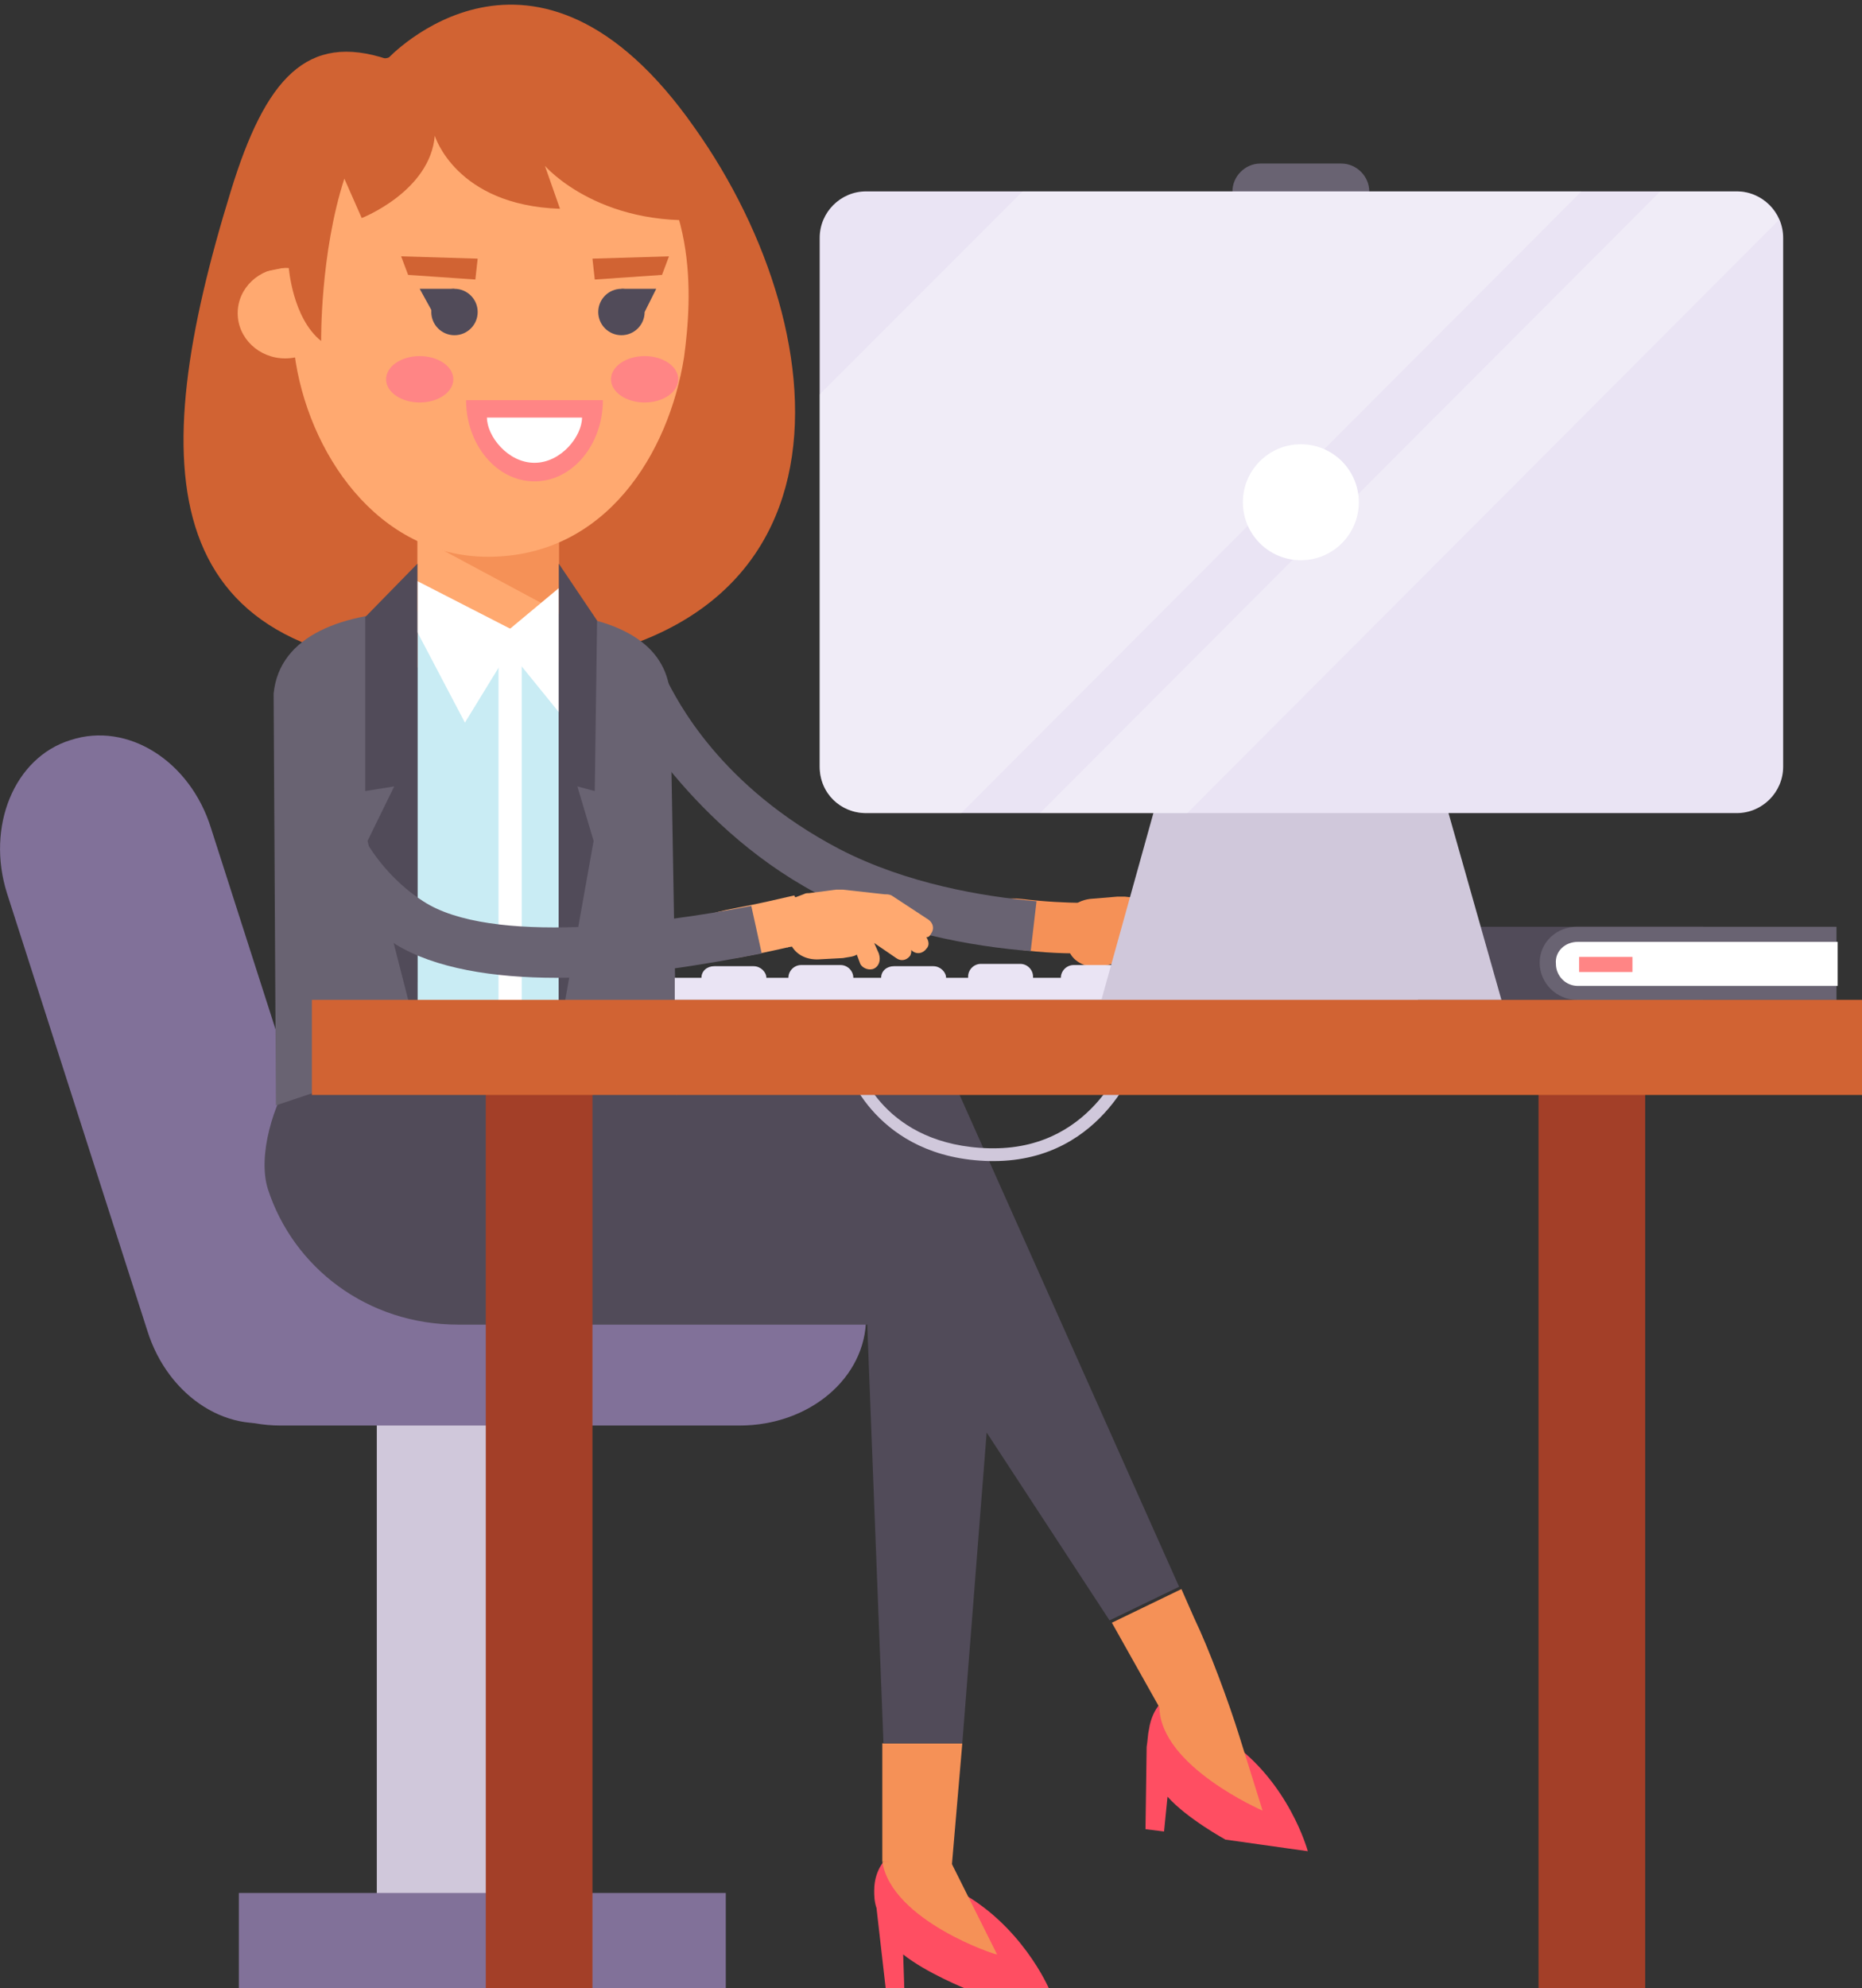 <?xml version="1.0" encoding="utf-8"?>
<!-- Generator: Adobe Illustrator 19.2.1, SVG Export Plug-In . SVG Version: 6.00 Build 0)  -->
<!DOCTYPE svg PUBLIC "-//W3C//DTD SVG 1.1//EN" "http://www.w3.org/Graphics/SVG/1.1/DTD/svg11.dtd">
<svg version="1.1" id="Layer_1" xmlns="http://www.w3.org/2000/svg" xmlns:xlink="http://www.w3.org/1999/xlink" x="0px" y="0px"
	 width="160.6px" height="171.4px" viewBox="0 0 160.6 171.4" style="enable-background:new 0 0 160.6 171.4;" xml:space="preserve"
	>
<rect x="0" y="0" width="160.6" height="171.4" fill="#333333" stroke="none"/>
<style type="text/css">
	.st0{fill:#D0C8DB;}
	.st1{fill:#817199;}
	.st2{fill:#D16333;}
	.st3{fill:#F59157;}
	.st4{fill:#FF4E62;}
	.st5{fill:#514B59;}
	.st6{fill:#C9ECF4;}
	.st7{fill:#FFA970;}
	.st8{fill:#696372;}
	.st9{fill:#FFFFFF;}
	.st10{fill:#FF8585;}
	.st11{fill:#EAE4F4;}
	.st12{opacity:0.3;}
	.st13{fill:#A33F28;}
</style>
<g>
	<g>
		<rect x="32.5" y="113.7" class="st0" width="18.4" height="57.8"/>
		<path class="st1" d="M63.8,104.3H24.2c-6,0-10.9,4.1-10.9,9.3c0,5.1,4.9,9.3,10.9,9.3h39.6c6,0,10.9-4.1,10.9-9.3
			C74.7,108.4,69.8,104.3,63.8,104.3z"/>
		<path class="st1" d="M18.2,71.4l12.1,37.7c1.8,5.7-0.6,11.7-5.5,13.2c-4.9,1.6-10.3-1.8-12.1-7.6L0.6,77
			c-1.8-5.7,0.6-11.7,5.5-13.2C11,62.2,16.4,65.6,18.2,71.4z"/>
		<rect x="20.6" y="163.2" class="st1" width="42" height="8.2"/>
	</g>
	<g>
		<path class="st2" d="M33.4,5.1c0,0,12.7-13.8,26.5,5.9C72.7,29,75.2,57.7,40.2,57.7c-27.2,0-27.7-17.2-20.3-41.2
			C22.9,6.7,26.5,2.8,33.4,5.1z"/>
		<path class="st3" d="M104.3,80.1l-3.1-2.2c-0.2-0.1-0.4-0.2-0.6-0.2L97,77.3c0,0,0,0,0,0c-0.2,0-0.4,0-0.6,0L94,77.5
			c-1.4,0.2-2,1-2,2.3l0.1,1.7c0.1,1.2,1.3,1.9,2.6,1.9l4.6-1.1l1.9,1.3c0.4,0.3,0.9,0.2,1.2-0.2c0.1-0.1,0.2-0.3,0.2-0.5l0.1,0.1
			c0.4,0.3,0.9,0.2,1.2-0.2c0.2-0.3,0.2-0.7,0-1c0.2-0.1,0.3-0.2,0.4-0.3C104.7,81,104.7,80.4,104.3,80.1z"/>
		<g>
			<path class="st2" d="M57.3,8.9c10.9,11.6,1.9,20.6,1.9,20.6L57.3,8.9z"/>
		</g>
		<path class="st4" d="M75.4,163L75.4,163L75.4,163c0-2,1.2-2.9,1.2-2.9l5.8,2.8c5.7,2.9,8.1,8.6,8.1,8.6h-7.1c0,0-3.5-1.4-5.5-3
			l0.1,3h-1.6l-0.8-7C75.4,163.9,75.4,163.4,75.4,163z"/>
		<g>
			<g>
				<g>
					<path class="st3" d="M76.1,160.5l5.9,0l4,8C86,168.6,76.9,165.6,76.1,160.5z"/>
				</g>
			</g>
		</g>
		<polygon class="st3" points="82.1,160.8 76.1,160.5 76.1,150.3 83,150.3 		"/>
		<path class="st4" d="M99.1,149.1L99.1,149.1L99.1,149.1c0.3-2,1.5-2.7,1.5-2.7l5.3,3.6c5.3,3.6,6.9,9.6,6.9,9.6l-7.1-1
			c0,0-3.3-1.8-5-3.7l-0.3,3l-1.6-0.2l0.1-7.1C99,150,99,149.5,99.1,149.1z"/>
		<path class="st3" d="M103,139.5c1.3,2.7,3,7.3,3.9,10.2l2,6.4c0,0-8.8-3.8-8.9-8.9l-4.1-7.3l6-2.9L103,139.5z"/>
		<path class="st5" d="M51.9,84.6l6.4,9.2l24.2,0l19.2,43l-6,2.9l-10.6-16.2L83,150.3h-6.8l-1.4-36.1c0,0-35.3,0-35.3,0
			c-7.8,0-14.2-4.9-16.4-11.7c-0.9-2.9,0.5-7.4,2.2-9.9l5.4-7.9H51.9z"/>
		<path class="st6" d="M36.6,52.7h8.3c1.1,0,2.3,0.1,3.3,0.2v36.4H36V52.7C36.2,52.7,36.4,52.7,36.6,52.7z"/>
		<g>
			<g>
				<g>
					<g>
						<g>
							<g>
								<rect x="36" y="45.3" class="st7" width="12.2" height="8.9"/>
							</g>
						</g>
					</g>
				</g>
			</g>
		</g>
		<g>
			<g>
				<g>
					<g>
						<g>
							<g>
								<polygon class="st3" points="48.2,52.8 48.2,45.3 35.9,45.3 35.9,46.2 								"/>
							</g>
						</g>
					</g>
				</g>
			</g>
		</g>
		<path class="st8" d="M36,52.7v38.5l-12.2,4.1l-0.2-35.5C24.1,54.7,29.7,52.8,36,52.7z"/>
		<path class="st8" d="M58.4,94.4l-10.2-3.2V52.9c5.1,0.6,9.2,2.5,9.6,6.9L58.4,94.4z"/>
		<polygon class="st9" points="48.2,50.7 44,54.2 36,50.1 36,54.5 40.1,62.3 43.9,56.1 48.2,61.4 		"/>
		<polygon class="st5" points="36,48.6 31.5,53.2 31.5,68.2 34,67.8 31.7,72.5 36,89.3 		"/>
		<polygon class="st5" points="48.2,48.6 51.5,53.5 51.3,68.2 49.8,67.8 51.2,72.5 48.2,89.3 		"/>
		<g>
			<g>
				<g>
					<g>
						<g>
							<g>
								<g>
									<ellipse class="st7" cx="24.6" cy="27" rx="4.1" ry="3.9"/>
								</g>
							</g>
						</g>
					</g>
				</g>
			</g>
		</g>
		<g>
			<path class="st7" d="M53,10.2c-4.2-3.6-10.9-3.6-10.9-3.6s-6.7,0-10.9,3.6c-7.3,6.2-6.6,14.7-5.8,20.3C26.5,38.9,32.5,48,42.1,48
				c10.2,0,15.6-9,16.9-17.2C59.7,25.6,60.3,16.3,53,10.2z"/>
		</g>
		<g>
			<g>
				<g>
					<ellipse class="st10" cx="55.6" cy="32.7" rx="2.9" ry="2"/>
				</g>
			</g>
		</g>
		<g>
			<g>
				<g>
					<ellipse class="st10" cx="36.2" cy="32.7" rx="2.9" ry="2"/>
				</g>
			</g>
		</g>
		<g>
			<g>
				<g>
					<g>
						<g>
							<g>
								<polygon class="st2" points="35.2,23.7 41,24.1 41.2,22.3 34.6,22.1 								"/>
							</g>
						</g>
					</g>
				</g>
			</g>
		</g>
		<g>
			<g>
				<g>
					<g>
						<g>
							<g>
								<polygon class="st2" points="57.1,23.7 51.3,24.1 51.1,22.3 57.7,22.1 								"/>
							</g>
						</g>
					</g>
				</g>
			</g>
		</g>
		<rect x="43" y="55.2" class="st9" width="2" height="34.1"/>
		<g>
			<path class="st2" d="M62.3,18.8c0.5,3.6-0.7-21.7-28.9-13.8c0,0-13.4,2.2-10.5,18.4l2-0.4c0,0,0.3,4.4,2.8,6.4c0,0-0.1-7.5,2-14
				l1.5,3.4c0,0,5.9-2.3,6.3-7.1c0,0,1.8,6,10.8,6.3L47,14.3C47,14.3,52,20.1,62.3,18.8z"/>
		</g>
		<g>
			<path class="st10" d="M46.1,41.5c-3.3,0-5.9-3.2-5.9-7H52C52,38.3,49.4,41.5,46.1,41.5z"/>
		</g>
		<g>
			<path class="st9" d="M46.1,39.9c-2.3,0-4.1-2.3-4.1-3.9h8.2C50.2,37.6,48.4,39.9,46.1,39.9z"/>
		</g>
		<polygon class="st5" points="39.2,24.9 36.2,24.9 37.3,26.9 		"/>
		<g>
			<g>
				<g>
					<g>
						<g>
							<circle class="st5" cx="39.2" cy="26.9" r="2"/>
						</g>
					</g>
				</g>
			</g>
		</g>
		<g>
			<g>
				<g>
					<g>
						<g>
							<circle class="st5" cx="53.6" cy="26.9" r="2"/>
						</g>
					</g>
				</g>
			</g>
		</g>
		<polygon class="st5" points="53.6,24.9 56.6,24.9 55.6,26.9 		"/>
		<g>
			<path class="st3" d="M93.7,82.2c1,0,1.7,0,1.8,0l-0.2-4.4c-0.1,0-3,0.2-7.2-0.3c-4.5-0.5-5.5,3.8-0.7,4.3
				C90.1,82.2,92.3,82.2,93.7,82.2z"/>
		</g>
		<g>
			<path class="st7" d="M64,82.5c3.7-0.7,6.3-1.4,6.7-1.5l-2.2-3.8c-1.3,0.3-3,0.7-5.1,1.1C55.1,79.8,59.6,83.4,64,82.5z"/>
		</g>
		<g>
			<path class="st8" d="M89.4,77.7c-4.6-0.4-11.2-1.5-17-4.5c-10.3-5.4-14-12.8-15-14.8L53,59.4C53.3,59.9,59,70.9,70.4,77
				c6.4,3.4,13.5,4.6,18.5,5L89.4,77.7z"/>
		</g>
		<g>
			<path class="st8" d="M48,84.3c6.2,0,13.1-1.2,17.7-2.1l-0.9-4.1c-8.2,1.6-22.5,3.4-28.3-0.4c-8.2-5.3-8.3-16.7-8.3-16.8l-4.4,0
				c0,0.6,0.2,13.9,10.3,20.5C37.5,83.5,42.6,84.3,48,84.3z"/>
		</g>
		<path class="st7" d="M75.4,83.5c-0.4,0.2-1,0-1.2-0.4l-0.3-0.8c-0.3,0.2-0.7,0.2-1.2,0.3l-1.9,0.1c-1.1,0.1-2-0.3-2.5-1.1
			c-0.1,0-0.3,0-0.4,0.1l0.6-4.3c0,0,0.8-0.3,0.8-0.3l0,0c0.2-0.1,0.3-0.1,0.5-0.1l2.3-0.3c0.2,0,0.4,0,0.6,0c0,0,0,0,0,0l3.6,0.4
			c0.2,0,0.4,0,0.6,0.1l3.2,2.1c0.4,0.3,0.5,0.8,0.2,1.2c-0.1,0.2-0.2,0.3-0.4,0.3c0.2,0.3,0.3,0.7,0,1c-0.3,0.4-0.8,0.5-1.2,0.2
			l-0.1-0.1c0,0.2,0,0.3-0.1,0.5c-0.3,0.4-0.8,0.5-1.2,0.2l-1.9-1.3l0.4,0.9C76,82.8,75.8,83.3,75.4,83.5z"/>
	</g>
	<g>
		<g>
			<path class="st5" d="M124.5,79.9h22.4v6.3h-22.4c-1.7,0-3.2-1.4-3.2-3.2S122.8,79.9,124.5,79.9z"/>
		</g>
		<g>
			<path class="st8" d="M136,79.9h22.4v6.3H136c-1.7,0-3.2-1.4-3.2-3.2S134.3,79.9,136,79.9z"/>
		</g>
		<g>
			<path class="st9" d="M136.1,81.2h22.4V85h-22.4c-1.1,0-1.9-0.9-1.9-1.9C134.1,82,135,81.2,136.1,81.2z"/>
		</g>
		<g>
			<rect x="136.2" y="82.5" class="st10" width="4.6" height="1.3"/>
		</g>
	</g>
	<g>
		<path class="st0" d="M85.7,100.1c-0.1,0-0.2,0-0.3,0C75.5,99.9,73,92.1,73,92l1-0.3c0.1,0.3,2.2,7.1,11.4,7.3c0.1,0,0.2,0,0.3,0
			c8.9,0,11.5-8.3,11.6-8.4l1,0.3C98.3,91,95.4,100.1,85.7,100.1z"/>
	</g>
	<path class="st8" d="M106.3,16.5c0,1.3,1.1,2.4,2.4,2.4h7c1.3,0,2.4-1.1,2.4-2.4l0,0c0-1.3-1.1-2.4-2.4-2.4h-7
		C107.4,14.1,106.3,15.2,106.3,16.5L106.3,16.5z"/>
	<path class="st11" d="M60.5,84.3c0-0.6,0.5-1,1.1-1H65c0.6,0,1.1,0.5,1.1,1H68v0c0-0.6,0.5-1.1,1.1-1.1h3.4c0.6,0,1.1,0.5,1.1,1.1
		v0h2.4c0-0.6,0.5-1,1.1-1h3.4c0.6,0,1.1,0.5,1.1,1h1.9c0,0,0-0.1,0-0.1c0-0.6,0.5-1.1,1.1-1.1h3.4c0.6,0,1.1,0.5,1.1,1.1
		c0,0,0,0.1,0,0.1h2.4c0-0.6,0.5-1.1,1.1-1.1h3.4c0.6,0,1.1,0.5,1.1,1.1h1.9c0,0,0,0,0,0c0-0.6,0.5-1.1,1.1-1.1h3.4
		c0.6,0,1.1,0.5,1.1,1.1c0,0,0,0,0,0h2.4c0-0.6,0.5-1.1,1.1-1.1h3.4c0.6,0,1.1,0.5,1.1,1.1h1.9c0,0,0-0.1,0-0.1
		c0-0.6,0.5-1.1,1.1-1.1h3.4c0.6,0,1.1,0.5,1.1,1.1c0,0,0,0.1,0,0.1h2.2v1.9H58.2v-1.9H60.5z"/>
	<g>
		<polygon class="st0" points="95,86.2 129.5,86.2 124,66.8 100.4,66.8 		"/>
		<g>
			<path class="st11" d="M74.7,70.1h75.1c2.2,0,4-1.8,4-4V20.5c0-2.2-1.8-4-4-4H74.7c-2.2,0-4,1.8-4,4v45.6
				C70.7,68.4,72.5,70.1,74.7,70.1z"/>
		</g>
		<g class="st12">
			<path class="st9" d="M88.2,16.5L70.7,34v32.1c0,2.2,1.8,4,4,4h8.2l53.5-53.6H88.2z"/>
		</g>
		<g class="st12">
			<path class="st9" d="M149.8,16.5h-6.6L89.7,70.1h12.7L153.4,19C152.9,17.6,151.4,16.5,149.8,16.5z"/>
		</g>
		<g>
			<circle class="st9" cx="112.2" cy="43.3" r="5"/>
		</g>
	</g>
	<rect x="132.7" y="90.1" class="st13" width="9.2" height="81.3"/>
	<g>
		<rect x="41.9" y="90.1" class="st13" width="9.2" height="81.3"/>
	</g>
	<g>
		<rect x="26.9" y="86.2" class="st2" width="133.8" height="8.2"/>
	</g>
</g>
</svg>

